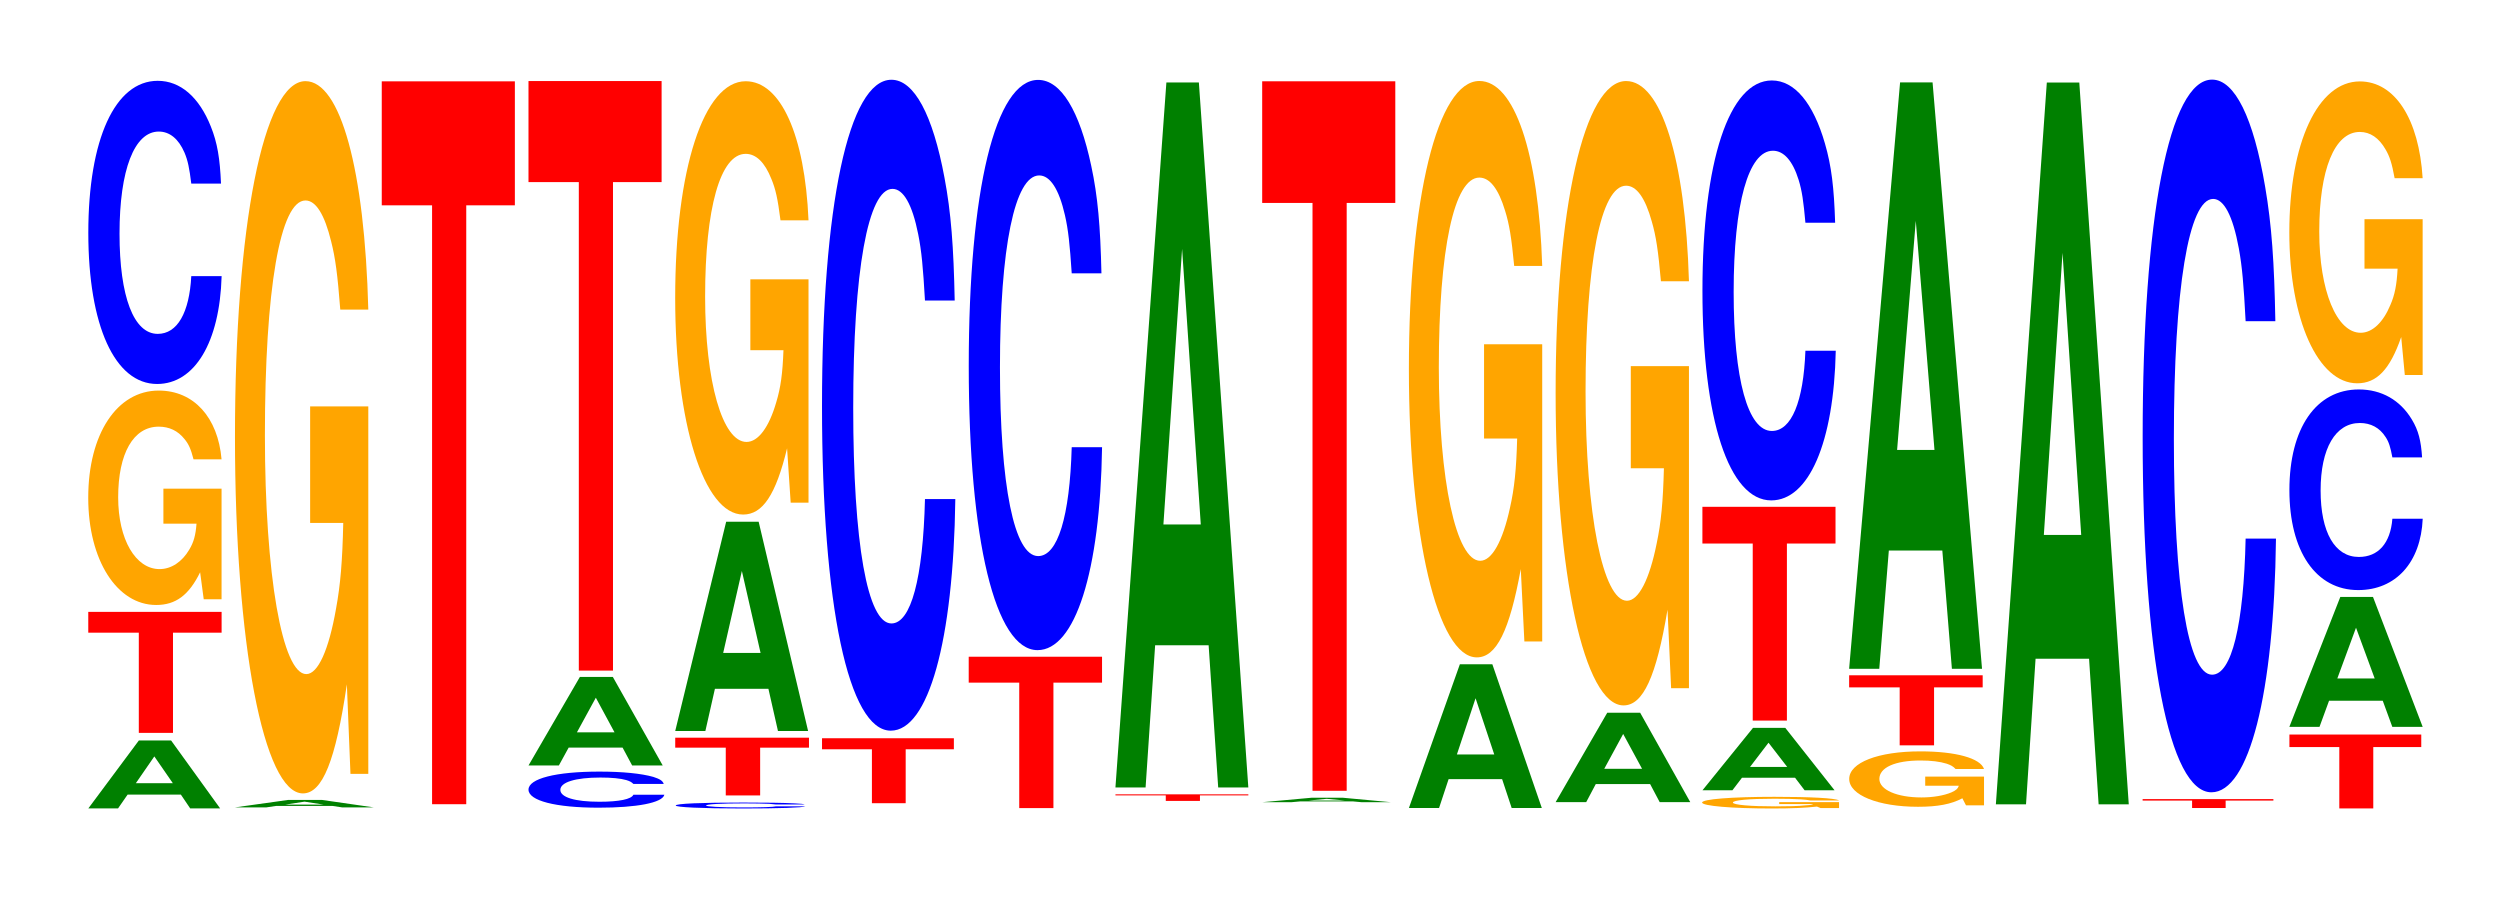 <?xml version="1.0" encoding="UTF-8"?>
<svg xmlns="http://www.w3.org/2000/svg" xmlns:xlink="http://www.w3.org/1999/xlink" width="184pt" height="66pt" viewBox="0 0 184 66" version="1.1">
<defs>
<g>
<symbol overflow="visible" id="glyph0-0">
<path style="stroke:none;" d="M 7.188 -1.016 L 7.875 0 L 10.078 0 L 6.469 -5 L 4.094 -5 L 0.375 0 L 2.562 0 L 3.266 -1.016 Z M 6.594 -1.859 L 3.875 -1.859 L 5.234 -3.828 Z M 6.594 -1.859 "/>
</symbol>
<symbol overflow="visible" id="glyph1-0">
<path style="stroke:none;" d="M 6.469 -7.375 L 10.047 -7.375 L 10.047 -8.906 L 0.234 -8.906 L 0.234 -7.375 L 3.953 -7.375 L 3.953 0 L 6.469 0 Z M 6.469 -7.375 "/>
</symbol>
<symbol overflow="visible" id="glyph2-0">
<path style="stroke:none;" d="M 10.422 -8.094 L 6.141 -8.094 L 6.141 -5.516 L 8.578 -5.516 C 8.516 -4.672 8.375 -4.156 8.047 -3.609 C 7.516 -2.703 6.719 -2.172 5.859 -2.172 C 4.094 -2.172 2.812 -4.359 2.812 -7.453 C 2.812 -10.703 3.938 -12.656 5.797 -12.656 C 6.562 -12.656 7.203 -12.359 7.688 -11.75 C 8 -11.375 8.156 -11.031 8.359 -10.25 L 10.422 -10.25 C 10.156 -13.344 8.375 -15.312 5.797 -15.312 C 2.719 -15.312 0.609 -12.109 0.609 -7.422 C 0.609 -2.844 2.719 0.469 5.609 0.469 C 7.047 0.469 8.016 -0.25 8.844 -1.938 L 9.109 0.047 L 10.422 0.047 Z M 10.422 -8.094 "/>
</symbol>
<symbol overflow="visible" id="glyph3-0">
<path style="stroke:none;" d="M 10.438 -14.078 C 10.359 -15.922 10.172 -17.078 9.688 -18.281 C 8.828 -20.438 7.453 -21.641 5.781 -21.641 C 2.641 -21.641 0.672 -17.344 0.672 -10.453 C 0.672 -3.625 2.625 0.672 5.734 0.672 C 8.5 0.672 10.344 -2.391 10.484 -7.266 L 8.25 -7.266 C 8.109 -4.562 7.219 -3.016 5.781 -3.016 C 4.016 -3.016 2.969 -5.75 2.969 -10.391 C 2.969 -15.094 4.062 -17.906 5.859 -17.906 C 6.656 -17.906 7.312 -17.375 7.75 -16.359 C 8 -15.766 8.109 -15.219 8.25 -14.078 Z M 10.438 -14.078 "/>
</symbol>
<symbol overflow="visible" id="glyph4-0">
<path style="stroke:none;" d="M 7.562 -0.109 L 8.281 0 L 10.609 0 L 6.812 -0.547 L 4.297 -0.547 L 0.391 0 L 2.703 0 L 3.438 -0.109 Z M 6.938 -0.203 L 4.078 -0.203 L 5.516 -0.422 Z M 6.938 -0.203 "/>
</symbol>
<symbol overflow="visible" id="glyph5-0">
<path style="stroke:none;" d="M 10.422 -26.906 L 6.141 -26.906 L 6.141 -18.328 L 8.578 -18.328 C 8.516 -15.516 8.375 -13.797 8.047 -12.016 C 7.516 -8.984 6.719 -7.203 5.859 -7.203 C 4.094 -7.203 2.812 -14.484 2.812 -24.781 C 2.812 -35.547 3.938 -42.062 5.797 -42.062 C 6.562 -42.062 7.203 -41.031 7.688 -39.047 C 8 -37.812 8.156 -36.641 8.359 -34.031 L 10.422 -34.031 C 10.156 -44.328 8.375 -50.844 5.797 -50.844 C 2.719 -50.844 0.609 -40.219 0.609 -24.641 C 0.609 -9.469 2.719 1.578 5.609 1.578 C 7.047 1.578 8.016 -0.828 8.844 -6.453 L 9.109 0.141 L 10.422 0.141 Z M 10.422 -26.906 "/>
</symbol>
<symbol overflow="visible" id="glyph6-0">
<path style="stroke:none;" d="M 6.453 -44.078 L 10.031 -44.078 L 10.031 -53.203 L 0.234 -53.203 L 0.234 -44.078 L 3.938 -44.078 L 3.938 0 L 6.453 0 Z M 6.453 -44.078 "/>
</symbol>
<symbol overflow="visible" id="glyph7-0">
<path style="stroke:none;" d="M 10.641 -1.672 C 10.562 -1.906 10.359 -2.031 9.875 -2.188 C 9 -2.438 7.609 -2.578 5.906 -2.578 C 2.688 -2.578 0.688 -2.062 0.688 -1.25 C 0.688 -0.438 2.672 0.078 5.844 0.078 C 8.656 0.078 10.547 -0.281 10.688 -0.875 L 8.406 -0.875 C 8.266 -0.547 7.359 -0.359 5.906 -0.359 C 4.094 -0.359 3.031 -0.688 3.031 -1.234 C 3.031 -1.797 4.141 -2.141 5.984 -2.141 C 6.797 -2.141 7.469 -2.078 7.891 -1.953 C 8.141 -1.875 8.266 -1.812 8.406 -1.672 Z M 10.641 -1.672 "/>
</symbol>
<symbol overflow="visible" id="glyph8-0">
<path style="stroke:none;" d="M 7.297 -1.312 L 8 0 L 10.25 0 L 6.578 -6.516 L 4.156 -6.516 L 0.375 0 L 2.609 0 L 3.328 -1.312 Z M 6.703 -2.438 L 3.938 -2.438 L 5.328 -4.984 Z M 6.703 -2.438 "/>
</symbol>
<symbol overflow="visible" id="glyph9-0">
<path style="stroke:none;" d="M 6.453 -35.953 L 10.031 -35.953 L 10.031 -43.391 L 0.234 -43.391 L 0.234 -35.953 L 3.938 -35.953 L 3.938 0 L 6.453 0 Z M 6.453 -35.953 "/>
</symbol>
<symbol overflow="visible" id="glyph10-0">
<path style="stroke:none;" d="M 10.141 -0.281 C 10.078 -0.312 9.875 -0.344 9.422 -0.359 C 8.578 -0.406 7.25 -0.422 5.625 -0.422 C 2.562 -0.422 0.656 -0.344 0.656 -0.203 C 0.656 -0.078 2.547 0.016 5.562 0.016 C 8.25 0.016 10.062 -0.047 10.188 -0.141 L 8.016 -0.141 C 7.891 -0.094 7 -0.062 5.625 -0.062 C 3.891 -0.062 2.891 -0.125 2.891 -0.203 C 2.891 -0.297 3.938 -0.359 5.703 -0.359 C 6.469 -0.359 7.109 -0.344 7.531 -0.328 C 7.766 -0.312 7.891 -0.297 8.016 -0.281 Z M 10.141 -0.281 "/>
</symbol>
<symbol overflow="visible" id="glyph11-0">
<path style="stroke:none;" d="M 6.484 -3.516 L 10.078 -3.516 L 10.078 -4.25 L 0.234 -4.25 L 0.234 -3.516 L 3.953 -3.516 L 3.953 0 L 6.484 0 Z M 6.484 -3.516 "/>
</symbol>
<symbol overflow="visible" id="glyph12-0">
<path style="stroke:none;" d="M 7.234 -3.109 L 7.938 0 L 10.156 0 L 6.516 -15.406 L 4.125 -15.406 L 0.375 0 L 2.594 0 L 3.297 -3.109 Z M 6.656 -5.75 L 3.906 -5.75 L 5.281 -11.781 Z M 6.656 -5.75 "/>
</symbol>
<symbol overflow="visible" id="glyph13-0">
<path style="stroke:none;" d="M 10.422 -16.359 L 6.141 -16.359 L 6.141 -11.141 L 8.578 -11.141 C 8.516 -9.438 8.375 -8.391 8.047 -7.312 C 7.516 -5.469 6.719 -4.391 5.859 -4.391 C 4.094 -4.391 2.812 -8.812 2.812 -15.078 C 2.812 -21.625 3.938 -25.594 5.797 -25.594 C 6.562 -25.594 7.203 -24.969 7.688 -23.75 C 8 -23 8.156 -22.297 8.359 -20.703 L 10.422 -20.703 C 10.156 -26.969 8.375 -30.938 5.797 -30.938 C 2.719 -30.938 0.609 -24.469 0.609 -14.984 C 0.609 -5.766 2.719 0.953 5.609 0.953 C 7.047 0.953 8.016 -0.5 8.844 -3.922 L 9.109 0.078 L 10.422 0.078 Z M 10.422 -16.359 "/>
</symbol>
<symbol overflow="visible" id="glyph14-0">
<path style="stroke:none;" d="M 6.391 -3.969 L 9.938 -3.969 L 9.938 -4.781 L 0.234 -4.781 L 0.234 -3.969 L 3.906 -3.969 L 3.906 0 L 6.391 0 Z M 6.391 -3.969 "/>
</symbol>
<symbol overflow="visible" id="glyph15-0">
<path style="stroke:none;" d="M 10.438 -30.219 C 10.359 -34.172 10.172 -36.688 9.688 -39.25 C 8.828 -43.891 7.453 -46.469 5.781 -46.469 C 2.641 -46.469 0.672 -37.25 0.672 -22.453 C 0.672 -7.781 2.625 1.438 5.734 1.438 C 8.5 1.438 10.344 -5.141 10.484 -15.609 L 8.25 -15.609 C 8.109 -9.781 7.219 -6.453 5.781 -6.453 C 4.016 -6.453 2.969 -12.359 2.969 -22.328 C 2.969 -32.422 4.062 -38.438 5.859 -38.438 C 6.656 -38.438 7.312 -37.312 7.75 -35.109 C 8 -33.859 8.109 -32.672 8.25 -30.219 Z M 10.438 -30.219 "/>
</symbol>
<symbol overflow="visible" id="glyph16-0">
<path style="stroke:none;" d="M 6.469 -9.234 L 10.047 -9.234 L 10.047 -11.141 L 0.234 -11.141 L 0.234 -9.234 L 3.953 -9.234 L 3.953 0 L 6.469 0 Z M 6.469 -9.234 "/>
</symbol>
<symbol overflow="visible" id="glyph17-0">
<path style="stroke:none;" d="M 10.438 -26.469 C 10.359 -29.938 10.172 -32.125 9.688 -34.375 C 8.828 -38.438 7.453 -40.703 5.781 -40.703 C 2.641 -40.703 0.672 -32.625 0.672 -19.656 C 0.672 -6.812 2.625 1.266 5.734 1.266 C 8.5 1.266 10.344 -4.5 10.484 -13.672 L 8.25 -13.672 C 8.109 -8.562 7.219 -5.656 5.781 -5.656 C 4.016 -5.656 2.969 -10.812 2.969 -19.547 C 2.969 -28.391 4.062 -33.672 5.859 -33.672 C 6.656 -33.672 7.312 -32.672 7.75 -30.75 C 8 -29.656 8.109 -28.609 8.25 -26.469 Z M 10.438 -26.469 "/>
</symbol>
<symbol overflow="visible" id="glyph18-0">
<path style="stroke:none;" d="M 6.453 -0.406 L 10.016 -0.406 L 10.016 -0.484 L 0.234 -0.484 L 0.234 -0.406 L 3.938 -0.406 L 3.938 0 L 6.453 0 Z M 6.453 -0.406 "/>
</symbol>
<symbol overflow="visible" id="glyph19-0">
<path style="stroke:none;" d="M 7.234 -10.469 L 7.938 0 L 10.156 0 L 6.516 -51.891 L 4.125 -51.891 L 0.375 0 L 2.594 0 L 3.297 -10.469 Z M 6.656 -19.359 L 3.906 -19.359 L 5.281 -39.641 Z M 6.656 -19.359 "/>
</symbol>
<symbol overflow="visible" id="glyph20-0">
<path style="stroke:none;" d="M 7.016 -0.062 L 7.688 0 L 9.844 0 L 6.312 -0.328 L 3.984 -0.328 L 0.359 0 L 2.5 0 L 3.188 -0.062 Z M 6.438 -0.125 L 3.781 -0.125 L 5.109 -0.25 Z M 6.438 -0.125 "/>
</symbol>
<symbol overflow="visible" id="glyph21-0">
<path style="stroke:none;" d="M 6.453 -43.266 L 10.031 -43.266 L 10.031 -52.219 L 0.234 -52.219 L 0.234 -43.266 L 3.938 -43.266 L 3.938 0 L 6.453 0 Z M 6.453 -43.266 "/>
</symbol>
<symbol overflow="visible" id="glyph22-0">
<path style="stroke:none;" d="M 7.234 -2.125 L 7.938 0 L 10.156 0 L 6.516 -10.578 L 4.125 -10.578 L 0.375 0 L 2.594 0 L 3.297 -2.125 Z M 6.656 -3.938 L 3.906 -3.938 L 5.281 -8.078 Z M 6.656 -3.938 "/>
</symbol>
<symbol overflow="visible" id="glyph23-0">
<path style="stroke:none;" d="M 10.422 -21.766 L 6.141 -21.766 L 6.141 -14.828 L 8.578 -14.828 C 8.516 -12.547 8.375 -11.156 8.047 -9.719 C 7.516 -7.266 6.719 -5.828 5.859 -5.828 C 4.094 -5.828 2.812 -11.719 2.812 -20.047 C 2.812 -28.75 3.938 -34.031 5.797 -34.031 C 6.562 -34.031 7.203 -33.203 7.688 -31.594 C 8 -30.594 8.156 -29.641 8.359 -27.531 L 10.422 -27.531 C 10.156 -35.859 8.375 -41.141 5.797 -41.141 C 2.719 -41.141 0.609 -32.531 0.609 -19.938 C 0.609 -7.656 2.719 1.281 5.609 1.281 C 7.047 1.281 8.016 -0.672 8.844 -5.219 L 9.109 0.109 L 10.422 0.109 Z M 10.422 -21.766 "/>
</symbol>
<symbol overflow="visible" id="glyph24-0">
<path style="stroke:none;" d="M 7.328 -1.328 L 8.031 0 L 10.281 0 L 6.594 -6.578 L 4.172 -6.578 L 0.375 0 L 2.625 0 L 3.328 -1.328 Z M 6.734 -2.453 L 3.953 -2.453 L 5.344 -5.016 Z M 6.734 -2.453 "/>
</symbol>
<symbol overflow="visible" id="glyph25-0">
<path style="stroke:none;" d="M 10.422 -23.578 L 6.141 -23.578 L 6.141 -16.062 L 8.578 -16.062 C 8.516 -13.594 8.375 -12.094 8.047 -10.531 C 7.516 -7.875 6.719 -6.312 5.859 -6.312 C 4.094 -6.312 2.812 -12.688 2.812 -21.703 C 2.812 -31.156 3.938 -36.859 5.797 -36.859 C 6.562 -36.859 7.203 -35.969 7.688 -34.219 C 8 -33.141 8.156 -32.109 8.359 -29.828 L 10.422 -29.828 C 10.156 -38.844 8.375 -44.562 5.797 -44.562 C 2.719 -44.562 0.609 -35.25 0.609 -21.594 C 0.609 -8.297 2.719 1.391 5.609 1.391 C 7.047 1.391 8.016 -0.719 8.844 -5.656 L 9.109 0.125 L 10.422 0.125 Z M 10.422 -23.578 "/>
</symbol>
<symbol overflow="visible" id="glyph26-0">
<path style="stroke:none;" d="M 10.703 -0.438 L 6.297 -0.438 L 6.297 -0.297 L 8.797 -0.297 C 8.75 -0.25 8.594 -0.219 8.266 -0.203 C 7.719 -0.141 6.891 -0.125 6.016 -0.125 C 4.203 -0.125 2.891 -0.234 2.891 -0.406 C 2.891 -0.578 4.047 -0.688 5.953 -0.688 C 6.734 -0.688 7.406 -0.672 7.906 -0.641 C 8.219 -0.625 8.375 -0.594 8.578 -0.562 L 10.703 -0.562 C 10.422 -0.734 8.594 -0.828 5.938 -0.828 C 2.781 -0.828 0.625 -0.656 0.625 -0.406 C 0.625 -0.156 2.797 0.031 5.766 0.031 C 7.234 0.031 8.234 -0.016 9.078 -0.109 L 9.344 0 L 10.703 0 Z M 10.703 -0.438 "/>
</symbol>
<symbol overflow="visible" id="glyph27-0">
<path style="stroke:none;" d="M 7.188 -0.922 L 7.891 0 L 10.094 0 L 6.469 -4.594 L 4.094 -4.594 L 0.375 0 L 2.578 0 L 3.281 -0.922 Z M 6.609 -1.719 L 3.875 -1.719 L 5.234 -3.5 Z M 6.609 -1.719 "/>
</symbol>
<symbol overflow="visible" id="glyph28-0">
<path style="stroke:none;" d="M 6.453 -13.031 L 10.031 -13.031 L 10.031 -15.734 L 0.234 -15.734 L 0.234 -13.031 L 3.938 -13.031 L 3.938 0 L 6.453 0 Z M 6.453 -13.031 "/>
</symbol>
<symbol overflow="visible" id="glyph29-0">
<path style="stroke:none;" d="M 10.438 -19.5 C 10.359 -22.047 10.172 -23.672 9.688 -25.328 C 8.828 -28.312 7.453 -29.969 5.781 -29.969 C 2.641 -29.969 0.672 -24.031 0.672 -14.484 C 0.672 -5.016 2.625 0.938 5.734 0.938 C 8.5 0.938 10.344 -3.312 10.484 -10.078 L 8.25 -10.078 C 8.109 -6.312 7.219 -4.172 5.781 -4.172 C 4.016 -4.172 2.969 -7.969 2.969 -14.406 C 2.969 -20.922 4.062 -24.797 5.859 -24.797 C 6.656 -24.797 7.312 -24.062 7.75 -22.656 C 8 -21.844 8.109 -21.078 8.25 -19.5 Z M 10.438 -19.5 "/>
</symbol>
<symbol overflow="visible" id="glyph30-0">
<path style="stroke:none;" d="M 10.547 -2.094 L 6.219 -2.094 L 6.219 -1.422 L 8.688 -1.422 C 8.625 -1.203 8.469 -1.078 8.156 -0.938 C 7.609 -0.703 6.797 -0.562 5.938 -0.562 C 4.141 -0.562 2.844 -1.125 2.844 -1.922 C 2.844 -2.766 4 -3.281 5.875 -3.281 C 6.656 -3.281 7.297 -3.203 7.797 -3.047 C 8.109 -2.938 8.266 -2.859 8.453 -2.656 L 10.547 -2.656 C 10.281 -3.453 8.469 -3.953 5.859 -3.953 C 2.75 -3.953 0.625 -3.125 0.625 -1.922 C 0.625 -0.734 2.766 0.125 5.688 0.125 C 7.141 0.125 8.125 -0.062 8.953 -0.5 L 9.219 0.016 L 10.547 0.016 Z M 10.547 -2.094 "/>
</symbol>
<symbol overflow="visible" id="glyph31-0">
<path style="stroke:none;" d="M 6.484 -4.266 L 10.062 -4.266 L 10.062 -5.156 L 0.234 -5.156 L 0.234 -4.266 L 3.953 -4.266 L 3.953 0 L 6.484 0 Z M 6.484 -4.266 "/>
</symbol>
<symbol overflow="visible" id="glyph32-0">
<path style="stroke:none;" d="M 7.234 -8.703 L 7.938 0 L 10.156 0 L 6.516 -43.156 L 4.125 -43.156 L 0.375 0 L 2.594 0 L 3.297 -8.703 Z M 6.656 -16.109 L 3.906 -16.109 L 5.281 -32.969 Z M 6.656 -16.109 "/>
</symbol>
<symbol overflow="visible" id="glyph33-0">
<path style="stroke:none;" d="M 7.234 -10.719 L 7.938 0 L 10.156 0 L 6.516 -53.125 L 4.125 -53.125 L 0.375 0 L 2.594 0 L 3.297 -10.719 Z M 6.656 -19.828 L 3.906 -19.828 L 5.281 -40.594 Z M 6.656 -19.828 "/>
</symbol>
<symbol overflow="visible" id="glyph34-0">
<path style="stroke:none;" d="M 6.344 -0.547 L 9.859 -0.547 L 9.859 -0.656 L 0.234 -0.656 L 0.234 -0.547 L 3.875 -0.547 L 3.875 0 L 6.344 0 Z M 6.344 -0.547 "/>
</symbol>
<symbol overflow="visible" id="glyph35-0">
<path style="stroke:none;" d="M 10.438 -33.094 C 10.359 -37.422 10.172 -40.156 9.688 -42.984 C 8.828 -48.062 7.453 -50.875 5.781 -50.875 C 2.641 -50.875 0.672 -40.781 0.672 -24.578 C 0.672 -8.516 2.625 1.578 5.734 1.578 C 8.5 1.578 10.344 -5.625 10.484 -17.094 L 8.25 -17.094 C 8.109 -10.703 7.219 -7.078 5.781 -7.078 C 4.016 -7.078 2.969 -13.531 2.969 -24.438 C 2.969 -35.5 4.062 -42.094 5.859 -42.094 C 6.656 -42.094 7.312 -40.844 7.75 -38.453 C 8 -37.078 8.109 -35.766 8.25 -33.094 Z M 10.438 -33.094 "/>
</symbol>
<symbol overflow="visible" id="glyph36-0">
<path style="stroke:none;" d="M 6.406 -4.516 L 9.938 -4.516 L 9.938 -5.438 L 0.234 -5.438 L 0.234 -4.516 L 3.906 -4.516 L 3.906 0 L 6.406 0 Z M 6.406 -4.516 "/>
</symbol>
<symbol overflow="visible" id="glyph37-0">
<path style="stroke:none;" d="M 7.25 -1.922 L 7.953 0 L 10.188 0 L 6.531 -9.562 L 4.125 -9.562 L 0.375 0 L 2.594 0 L 3.297 -1.922 Z M 6.656 -3.562 L 3.906 -3.562 L 5.281 -7.297 Z M 6.656 -3.562 "/>
</symbol>
<symbol overflow="visible" id="glyph38-0">
<path style="stroke:none;" d="M 10.438 -9.328 C 10.359 -10.547 10.172 -11.312 9.688 -12.109 C 8.828 -13.547 7.453 -14.328 5.781 -14.328 C 2.641 -14.328 0.672 -11.484 0.672 -6.922 C 0.672 -2.406 2.625 0.438 5.734 0.438 C 8.5 0.438 10.344 -1.594 10.484 -4.812 L 8.25 -4.812 C 8.109 -3.016 7.219 -2 5.781 -2 C 4.016 -2 2.969 -3.812 2.969 -6.891 C 2.969 -10 4.062 -11.859 5.859 -11.859 C 6.656 -11.859 7.312 -11.516 7.75 -10.828 C 8 -10.453 8.109 -10.078 8.25 -9.328 Z M 10.438 -9.328 "/>
</symbol>
<symbol overflow="visible" id="glyph39-0">
<path style="stroke:none;" d="M 10.422 -11.406 L 6.141 -11.406 L 6.141 -7.766 L 8.578 -7.766 C 8.516 -6.578 8.375 -5.844 8.047 -5.094 C 7.516 -3.812 6.719 -3.047 5.859 -3.047 C 4.094 -3.047 2.812 -6.141 2.812 -10.5 C 2.812 -15.062 3.938 -17.828 5.797 -17.828 C 6.562 -17.828 7.203 -17.391 7.688 -16.547 C 8 -16.016 8.156 -15.531 8.359 -14.422 L 10.422 -14.422 C 10.156 -18.781 8.375 -21.547 5.797 -21.547 C 2.719 -21.547 0.609 -17.047 0.609 -10.438 C 0.609 -4.016 2.719 0.672 5.609 0.672 C 7.047 0.672 8.016 -0.344 8.844 -2.734 L 9.109 0.062 L 10.422 0.062 Z M 10.422 -11.406 "/>
</symbol>
</g>
</defs>
<g id="surface1">
<g style="fill:rgb(0%,50.194%,0%);fill-opacity:1;">
  <use xlink:href="#glyph0-0" x="6.125" y="59.5"/>
</g>
<g style="fill:rgb(100%,0%,0%);fill-opacity:1;">
  <use xlink:href="#glyph1-0" x="6.263" y="53.94"/>
</g>
<g style="fill:rgb(100%,64.647%,0%);fill-opacity:1;">
  <use xlink:href="#glyph2-0" x="5.885" y="44.058"/>
</g>
<g style="fill:rgb(0%,0%,100%);fill-opacity:1;">
  <use xlink:href="#glyph3-0" x="5.828" y="27.589"/>
</g>
<g style="fill:rgb(0%,50.194%,0%);fill-opacity:1;">
  <use xlink:href="#glyph4-0" x="16.898" y="59.424"/>
</g>
<g style="fill:rgb(100%,64.647%,0%);fill-opacity:1;">
  <use xlink:href="#glyph5-0" x="16.685" y="56.817"/>
</g>
<g style="fill:rgb(100%,0%,0%);fill-opacity:1;">
  <use xlink:href="#glyph6-0" x="27.863" y="59.19"/>
</g>
<g style="fill:rgb(0%,0%,100%);fill-opacity:1;">
  <use xlink:href="#glyph7-0" x="38.21" y="59.368"/>
</g>
<g style="fill:rgb(0%,50.194%,0%);fill-opacity:1;">
  <use xlink:href="#glyph8-0" x="38.525" y="56.336"/>
</g>
<g style="fill:rgb(100%,0%,0%);fill-opacity:1;">
  <use xlink:href="#glyph9-0" x="38.663" y="49.356"/>
</g>
<g style="fill:rgb(0%,0%,100%);fill-opacity:1;">
  <use xlink:href="#glyph10-0" x="49.077" y="59.489"/>
</g>
<g style="fill:rgb(100%,0%,0%);fill-opacity:1;">
  <use xlink:href="#glyph11-0" x="49.463" y="58.544"/>
</g>
<g style="fill:rgb(0%,50.194%,0%);fill-opacity:1;">
  <use xlink:href="#glyph12-0" x="49.321" y="53.804"/>
</g>
<g style="fill:rgb(100%,64.647%,0%);fill-opacity:1;">
  <use xlink:href="#glyph13-0" x="49.085" y="36.918"/>
</g>
<g style="fill:rgb(100%,0%,0%);fill-opacity:1;">
  <use xlink:href="#glyph14-0" x="60.267" y="59.116"/>
</g>
<g style="fill:rgb(0%,0%,100%);fill-opacity:1;">
  <use xlink:href="#glyph15-0" x="59.828" y="52.339"/>
</g>
<g style="fill:rgb(100%,0%,0%);fill-opacity:1;">
  <use xlink:href="#glyph16-0" x="71.063" y="59.476"/>
</g>
<g style="fill:rgb(0%,0%,100%);fill-opacity:1;">
  <use xlink:href="#glyph17-0" x="70.628" y="46.584"/>
</g>
<g style="fill:rgb(100%,0%,0%);fill-opacity:1;">
  <use xlink:href="#glyph18-0" x="81.863" y="58.947"/>
</g>
<g style="fill:rgb(0%,50.194%,0%);fill-opacity:1;">
  <use xlink:href="#glyph19-0" x="81.721" y="57.959"/>
</g>
<g style="fill:rgb(0%,50.194%,0%);fill-opacity:1;">
  <use xlink:href="#glyph20-0" x="92.536" y="59.043"/>
</g>
<g style="fill:rgb(100%,0%,0%);fill-opacity:1;">
  <use xlink:href="#glyph21-0" x="92.663" y="58.202"/>
</g>
<g style="fill:rgb(0%,50.194%,0%);fill-opacity:1;">
  <use xlink:href="#glyph22-0" x="103.321" y="59.468"/>
</g>
<g style="fill:rgb(100%,64.647%,0%);fill-opacity:1;">
  <use xlink:href="#glyph23-0" x="103.085" y="47.102"/>
</g>
<g style="fill:rgb(0%,50.194%,0%);fill-opacity:1;">
  <use xlink:href="#glyph24-0" x="114.121" y="59.035"/>
</g>
<g style="fill:rgb(100%,64.647%,0%);fill-opacity:1;">
  <use xlink:href="#glyph25-0" x="113.885" y="50.527"/>
</g>
<g style="fill:rgb(100%,64.647%,0%);fill-opacity:1;">
  <use xlink:href="#glyph26-0" x="124.651" y="59.474"/>
</g>
<g style="fill:rgb(0%,50.194%,0%);fill-opacity:1;">
  <use xlink:href="#glyph27-0" x="124.928" y="58.164"/>
</g>
<g style="fill:rgb(100%,0%,0%);fill-opacity:1;">
  <use xlink:href="#glyph28-0" x="125.063" y="53.035"/>
</g>
<g style="fill:rgb(0%,0%,100%);fill-opacity:1;">
  <use xlink:href="#glyph29-0" x="124.628" y="35.891"/>
</g>
<g style="fill:rgb(100%,64.647%,0%);fill-opacity:1;">
  <use xlink:href="#glyph30-0" x="135.477" y="59.254"/>
</g>
<g style="fill:rgb(100%,0%,0%);fill-opacity:1;">
  <use xlink:href="#glyph31-0" x="135.863" y="54.857"/>
</g>
<g style="fill:rgb(0%,50.194%,0%);fill-opacity:1;">
  <use xlink:href="#glyph32-0" x="135.721" y="49.222"/>
</g>
<g style="fill:rgb(0%,50.194%,0%);fill-opacity:1;">
  <use xlink:href="#glyph33-0" x="146.521" y="59.201"/>
</g>
<g style="fill:rgb(100%,0%,0%);fill-opacity:1;">
  <use xlink:href="#glyph34-0" x="157.463" y="59.47"/>
</g>
<g style="fill:rgb(0%,0%,100%);fill-opacity:1;">
  <use xlink:href="#glyph35-0" x="157.028" y="56.735"/>
</g>
<g style="fill:rgb(100%,0%,0%);fill-opacity:1;">
  <use xlink:href="#glyph36-0" x="168.267" y="59.5"/>
</g>
<g style="fill:rgb(0%,50.194%,0%);fill-opacity:1;">
  <use xlink:href="#glyph37-0" x="168.121" y="53.497"/>
</g>
<g style="fill:rgb(0%,0%,100%);fill-opacity:1;">
  <use xlink:href="#glyph38-0" x="167.828" y="42.992"/>
</g>
<g style="fill:rgb(100%,64.647%,0%);fill-opacity:1;">
  <use xlink:href="#glyph39-0" x="167.885" y="27.539"/>
</g>
</g>
</svg>
